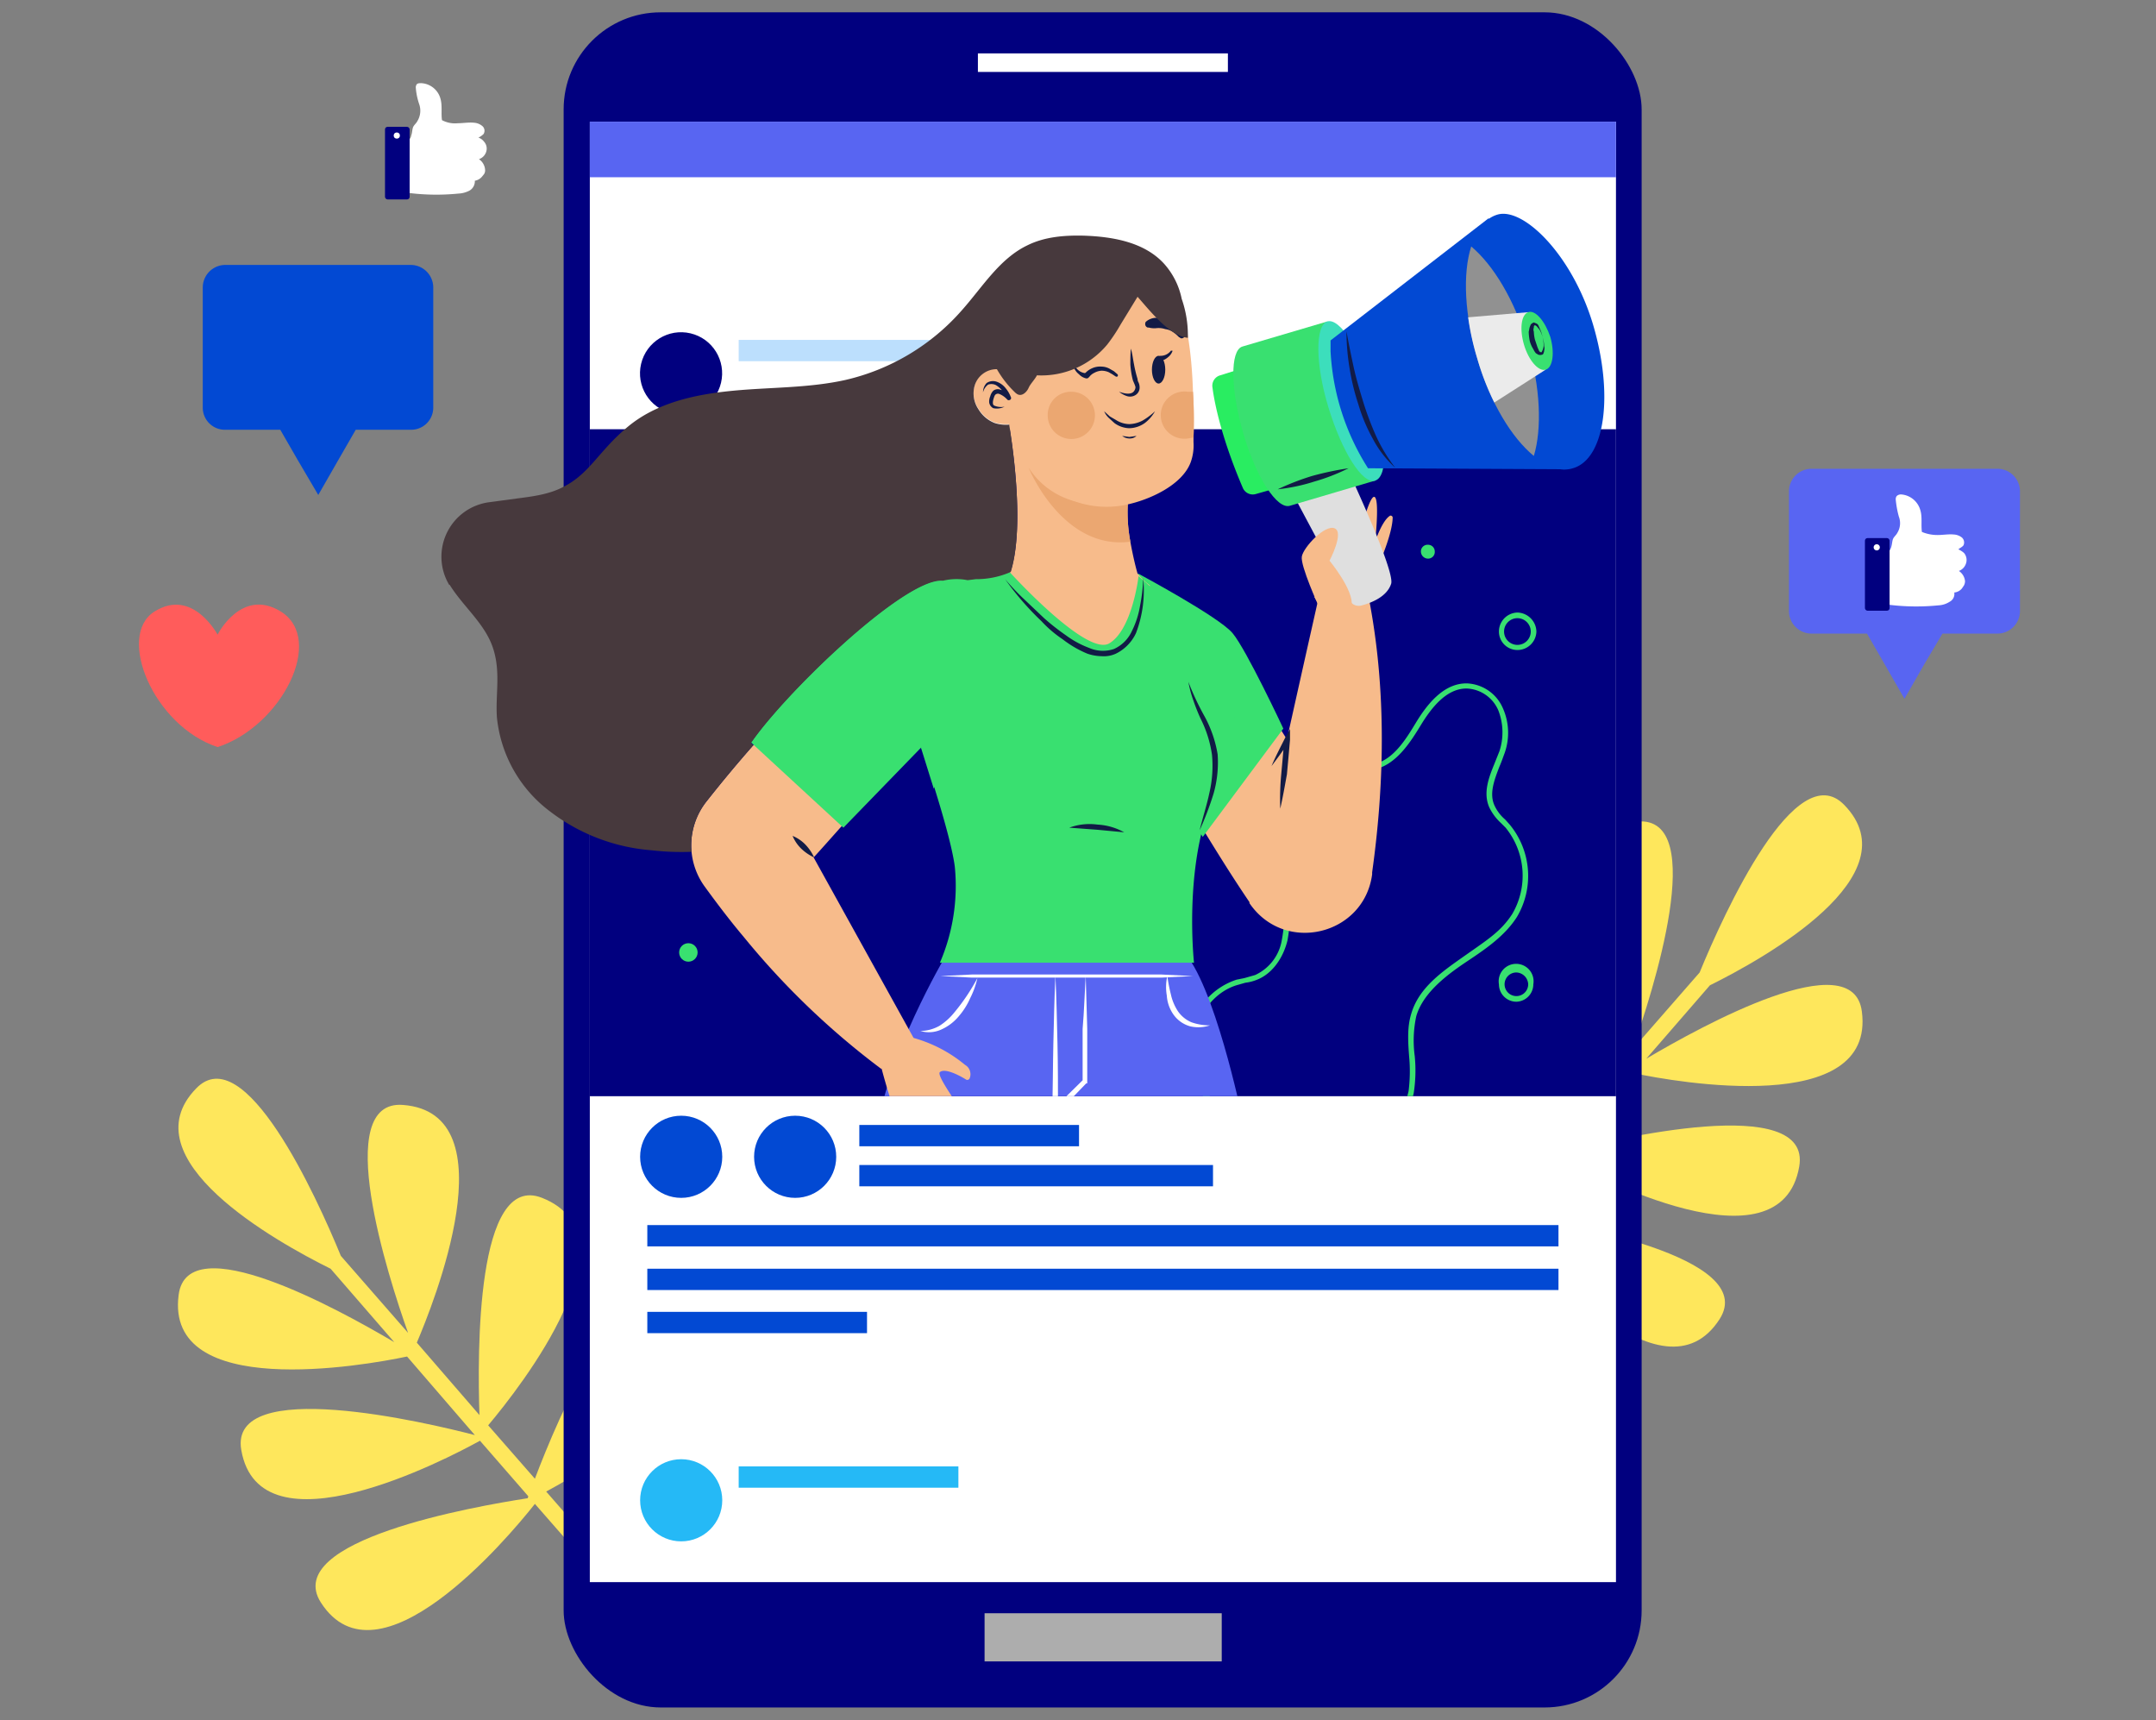 <svg id="Layer_1" data-name="Layer 1" xmlns="http://www.w3.org/2000/svg" xmlns:xlink="http://www.w3.org/1999/xlink" viewBox="0 0 420 335"><rect x="0" y="0" width="420" height="335" fill="#808080" stroke="none"/><defs><style>.cls-1{fill:none;}.cls-2{fill:#fee75c;}.cls-3{fill:#0249d3;}.cls-4{fill:#ff5c5b;}.cls-5{fill:#fff;}.cls-6{fill:#01007f;}.cls-7{fill:#5865f2;}.cls-8{fill:#adadad;}.cls-9{fill:#25b9f6;}.cls-10{fill:#bcdffd;}.cls-11{clip-path:url(#clip-path);}.cls-12{fill:#39e070;}.cls-13{fill:#f7bb8b;}.cls-14{fill:#f28766;}.cls-15{fill:#121b46;}.cls-16{fill:#dfdfdf;}.cls-17{fill:#29ed61;}.cls-18{fill:#3cdebc;}.cls-19{fill:#919191;}.cls-20{fill:#ebebeb;}.cls-21{fill:#eba771;}.cls-22{fill:#47393d;}</style><clipPath id="clip-path"><polygon class="cls-1" points="314.8 213.5 114.9 213.5 114.9 187.9 76.7 108.7 99.7 43.5 323.1 38.5 314.8 186.1 314.8 213.5"/></clipPath></defs><title>Flat design</title><path class="cls-2" d="M266,199.4c9.7-9.5,22.8,21.5,27.3,33.4l9.1-10.4c-6.4-7.6-29.3-36.9-10.5-44.3,12.9-5.1,12.6,30.4,12.2,42.3l12.2-14.1C313.2,199,298,161.6,319,160c14-1.1,2.9,33.5-1,44.4l13.1-15c4.8-11.7,18.8-42.4,28.2-32.6,13.3,13.7-15.5,29.8-26.2,35.1l-12.4,14.3c11-6.5,40.3-22.6,42-9.2,2.7,20.6-36.1,13.8-44.5,12L305,224.3c9.2-2.4,48-11.6,45.5,2.9-3.6,20.8-40,1.8-46.5-1.8l-9.4,10.8c0,.2.1.3.1.4,10.4,1.6,48,8.2,40.3,20.3-11.1,17.3-36.1-12.1-41.8-19.2l-20.9,24-2.4-2.1,21.2-24.4C280.6,229.6,252.3,212.7,266,199.4Z"/><path class="cls-2" d="M131.5,254.6c-9.7-9.5-22.8,21.5-27.3,33.4l-9.1-10.4c6.4-7.6,29.3-36.9,10.5-44.3-12.9-5.1-12.6,30.4-12.2,42.3L81.2,261.5c3.1-7.3,18.3-44.7-2.7-46.3-14-1.1-2.9,33.5,1,44.4l-13.1-15c-4.8-11.7-18.8-42.4-28.2-32.6-13.3,13.7,15.5,29.8,26.2,35.1l12.4,14.3c-11-6.5-40.3-22.6-42-9.2-2.7,20.6,36,13.8,44.5,12l13.2,15.3c-9.2-2.4-48-11.6-45.5,2.9,3.6,20.8,40,1.8,46.5-1.8l9.4,10.8c0,.2-.1.3-.1.4-10.4,1.6-48,8.2-40.3,20.3,11.1,17.3,36.1-12.1,41.7-19.2l21,24,2.4-2.1-21.2-24.3C116.9,284.8,145.2,267.9,131.5,254.6Z"/><path class="cls-3" d="M80.1,51.6H43.8A4.4,4.4,0,0,0,39.5,56V79.4a4.3,4.3,0,0,0,4.3,4.3H54.6L58,89.6l4,6.8,3.9-6.8,3.4-5.9H80.1a4.3,4.3,0,0,0,4.3-4.3V56A4.4,4.4,0,0,0,80.1,51.6Z"/><path class="cls-4" d="M54.7,119.1c-7.6-4.7-12.3,4.4-12.3,4.5s-4.8-9.2-12.3-4.5-.2,22.3,12.3,26.4h0C54.9,141.4,63.4,124.5,54.7,119.1Z"/><path class="cls-5" d="M79.8,37.6a43.2,43.2,0,0,0,9.5.1,5.1,5.1,0,0,0,2.2-.6,2.1,2.1,0,0,0,1-1.9,2.3,2.3,0,0,0,1.4-.8l.4-.5a1.3,1.3,0,0,0,.2-.8A2.7,2.7,0,0,0,93.3,31a2.2,2.2,0,0,0,1.4-1.4,2,2,0,0,0-.4-2,2.3,2.3,0,0,0-1.1-.8,3.6,3.6,0,0,0,1-.7,1.2,1.2,0,0,0-.3-1.6,2.8,2.8,0,0,0-1.6-.6c-1-.1-2.1.1-3.1.1a5.4,5.4,0,0,1-3.1-.6c-.2-1.4.1-2.8-.3-4.2a4.1,4.1,0,0,0-3.7-3c-.4,0-.7,0-.9.2a1,1,0,0,0-.2.7,13,13,0,0,0,.7,3.3,3.9,3.9,0,0,1-.4,3.2c-.2.4-.6.7-.8,1.1s-.2,1.2-.4,1.7a1.4,1.4,0,0,1-1.2,1.2Z"/><rect class="cls-6" x="75" y="24.7" width="4.8" height="14.14" rx="0.5" ry="0.5"/><circle class="cls-5" cx="77.3" cy="26.4" r="0.6"/><path class="cls-7" d="M389.1,91.3H352.9a4.4,4.4,0,0,0-4.4,4.4v23.4a4.4,4.4,0,0,0,4.4,4.3h10.8l3.4,5.9,3.9,6.8,3.9-6.8,3.5-5.9h10.7a4.4,4.4,0,0,0,4.4-4.3V95.7A4.4,4.4,0,0,0,389.1,91.3Z"/><path class="cls-5" d="M368.1,117.8a43.2,43.2,0,0,0,9.5.1,4.4,4.4,0,0,0,2.2-.7,1.7,1.7,0,0,0,.9-1.8,2.2,2.2,0,0,0,1.5-.8l.4-.6a1.9,1.9,0,0,0,.2-.8,2.7,2.7,0,0,0-1.2-2,2.3,2.3,0,0,0,1.4-1.5,2.1,2.1,0,0,0-.4-2,4.1,4.1,0,0,0-1.1-.7c.3-.3.7-.4,1-.8a1.3,1.3,0,0,0-.3-1.5,2.8,2.8,0,0,0-1.6-.6c-1-.1-2.1.1-3.1.1a7.8,7.8,0,0,1-3.1-.6c-.2-1.4.1-2.9-.3-4.2a4.2,4.2,0,0,0-3.7-3.1,1.2,1.2,0,0,0-.9.3,1,1,0,0,0-.2.7,19.1,19.1,0,0,0,.6,3.3,3.6,3.6,0,0,1-.3,3.2c-.2.4-.6.7-.8,1.1s-.2,1.1-.4,1.7-.6,1.2-1.2,1.1Z"/><rect class="cls-6" x="363.3" y="104.8" width="4.8" height="14.14" rx="0.5" ry="0.5"/><path class="cls-5" d="M366.2,106.6a.6.6,0,1,1-.6-.6A.6.6,0,0,1,366.2,106.6Z"/><rect class="cls-6" x="109.8" y="2.4" width="210" height="330.15" rx="18.9" ry="18.9"/><rect class="cls-5" x="190.5" y="10.4" width="48.7" height="3.61"/><rect class="cls-8" x="191.8" y="314.2" width="46.2" height="9.38"/><rect class="cls-5" x="114.9" y="23.7" width="199.9" height="284.44"/><rect class="cls-7" x="114.9" y="23.7" width="199.9" height="10.82"/><circle class="cls-3" cx="132.7" cy="225.3" r="8"/><circle class="cls-9" cx="132.7" cy="292.2" r="8"/><circle class="cls-3" cx="154.9" cy="225.3" r="8"/><rect class="cls-3" x="167.4" y="219.1" width="42.8" height="4.15"/><rect class="cls-3" x="126.1" y="238.6" width="177.5" height="4.15"/><rect class="cls-3" x="126.1" y="247.1" width="177.5" height="4.15"/><rect class="cls-3" x="126.1" y="255.5" width="42.8" height="4.15"/><rect class="cls-9" x="143.9" y="285.6" width="42.8" height="4.15"/><circle class="cls-6" cx="132.7" cy="72.8" r="8" transform="translate(31.3 185.1) rotate(-76.7)"/><rect class="cls-10" x="143.9" y="66.2" width="42.8" height="4.15"/><rect class="cls-3" x="167.4" y="226.9" width="68.9" height="4.15"/><rect class="cls-6" x="114.9" y="83.6" width="199.9" height="129.9"/><g class="cls-11"><path class="cls-12" d="M259.4,225.1c-6.5,0-13-3-18.1-5.3-6.6-3.1-10.9-11.4-9.5-18.5a13.5,13.5,0,0,1,9.1-10.5l1.5-.3,2.1-.6a9.1,9.1,0,0,0,5.2-6.8,28.8,28.8,0,0,0,.3-8.8v-.5c-.3-5-.5-10.3,1.4-15.1s5.8-9.2,11.3-9.6h2a11,11,0,0,0,2.6-.2c4-.7,6.5-4.8,8.5-8.1s5.3-7.8,10-7.7a8,8,0,0,1,7,4.9,11.8,11.8,0,0,1,.3,8.7c-.3.8-.6,1.7-1,2.6-1,2.6-2,5.2-1,7.5a7.9,7.9,0,0,0,2.1,2.8l.9,1a15.7,15.7,0,0,1,1.4,18c-2.3,3.6-5.9,6.1-9.5,8.5s-8.7,6-10.1,10.8a22.6,22.6,0,0,0-.3,7.8,28.9,28.9,0,0,1-.2,7.2,15.4,15.4,0,0,1-9.3,10.9A17.7,17.7,0,0,1,259.4,225.1Zm4.4-75h-1c-5,.3-8.9,4.7-10.4,8.9s-1.6,9.8-1.3,14.7v.5a30.2,30.2,0,0,1-.3,9c-.9,3.6-3.1,6.5-5.9,7.6a8.6,8.6,0,0,1-2.3.6l-1.4.4h0c-4.1,1.1-7.5,5-8.4,9.6-1.3,6.6,2.8,14.5,9,17.3s15.9,7.3,23.9,4a14.2,14.2,0,0,0,8.7-10.2,30.8,30.8,0,0,0,.1-6.8c-.2-2.7-.4-5.6.4-8.2,1.5-5.2,6.1-8.3,10.5-11.4s7-4.7,9.2-8.1a14.8,14.8,0,0,0-1.3-16.8l-.9-.9a10,10,0,0,1-2.3-3.1c-1.2-2.8-.1-5.7,1-8.4l1-2.5a11.8,11.8,0,0,0-.2-7.9,7,7,0,0,0-6.1-4.3c-4.1-.1-7.1,4-9,7.1s-4.8,7.9-9.3,8.7a13.1,13.1,0,0,1-2.8.1Z"/><path class="cls-12" d="M295.6,126.6A3.6,3.6,0,0,1,292,123a3.7,3.7,0,0,1,3.6-3.7,3.8,3.8,0,0,1,3.7,3.7A3.7,3.7,0,0,1,295.6,126.6Zm0-6.2a2.6,2.6,0,0,0,0,5.2,2.6,2.6,0,0,0,0-5.2Z"/><path class="cls-12" d="M279.5,107.4a1.3,1.3,0,0,1-1.3,1.4,1.4,1.4,0,0,1-1.4-1.4,1.3,1.3,0,0,1,1.4-1.3A1.3,1.3,0,0,1,279.5,107.4Z"/><circle class="cls-12" cx="134.1" cy="185.5" r="1.8"/><path class="cls-12" d="M295.4,195.1a3.4,3.4,0,0,1-3.4-3.4,3.4,3.4,0,1,1,6.7,0A3.4,3.4,0,0,1,295.4,195.1Zm0-5.7a2.3,2.3,0,0,0-2.3,2.3,2.3,2.3,0,0,0,2.3,2.3,2.3,2.3,0,0,0,2.3-2.3A2.4,2.4,0,0,0,295.4,189.4Z"/><path class="cls-7" d="M184.9,185s-10.5,17.3-13.5,32.3h70.5s-5.4-26-11.5-32.1Z"/><path class="cls-5" d="M183.2,190.1l6.1-.3h37l6.1.3-6.1.3h-37Z"/><path class="cls-5" d="M190.4,190.5a16.4,16.4,0,0,1-1.4,3.9,13.8,13.8,0,0,1-2.2,3.5,9.4,9.4,0,0,1-3.4,2.6,5.8,5.8,0,0,1-4.1.3,7.9,7.9,0,0,0,3.7-1,12,12,0,0,0,2.9-2.6A39.2,39.2,0,0,0,190.4,190.5Z"/><path class="cls-5" d="M211.5,190l.3,10.4V211h-.2l-5.6,5.8-1,.9v-1.3c.1-4.4.1-8.8.2-13.2s.2-8.8.4-13.2c.2,4.4.3,8.8.4,13.2s.1,8.8.1,13.2l-.9-.4,5.7-5.6V200.4C211.2,196.9,211.3,193.4,211.5,190Z"/><path class="cls-5" d="M227.4,190.1a32.9,32.9,0,0,0,.7,3.6,9.7,9.7,0,0,0,1.4,3.3,6.1,6.1,0,0,0,2.6,2.1,10.5,10.5,0,0,0,3.6.6,7,7,0,0,1-3.8.2,5.9,5.9,0,0,1-3.3-2.3,7.2,7.2,0,0,1-1.3-3.7A9.7,9.7,0,0,1,227.4,190.1Z"/><path class="cls-13" d="M266.1,113.8l-8.7.3s-2.9,12.8-6.7,29.9l-3.6-5.7a142.8,142.8,0,0,1-13.8,21.5c3,4.9,6.3,10.3,10.1,15.9v.2c6.8,10,22.3,6.3,23.9-5.6v-.4C269.8,152.1,270.2,132.6,266.1,113.8Z"/><path class="cls-14" d="M260.9,101c-.2-2.3-.5-4.7-.9-4.6s-.9,1.7-1.2,3.7A9.5,9.5,0,0,1,260.9,101Z"/><path class="cls-14" d="M264.6,103.7c0-2.4-.2-7.2-1-7.6s-1.4,2.7-1.8,5.3A16.4,16.4,0,0,1,264.6,103.7Z"/><path class="cls-13" d="M270.7,100.5c-.6.4-1.6,1.6-2.8,4.9,0,0,.8-7.4,0-8.5s-2.4,4.8-3,7.2a7.6,7.6,0,0,1,.9,1.8,6,6,0,0,1,.2,2.6c1.1,2.8-.7,6.1-3.6,7.1a7.4,7.4,0,0,1-3.6.3,6.7,6.7,0,0,1-2.8.3,20.5,20.5,0,0,0,2.5,3.5l6-1.1s6.7-12.5,6.8-17.8C271.3,100.5,270.9,100.3,270.7,100.5Z"/><path class="cls-15" d="M249.4,157.5a51.5,51.5,0,0,1,.2-6.8l.3-3.3c.1-1.2.2-2.3.4-3.4l.9.3c-1.1,1.7-2.3,3.3-3.5,4.9.8-1.9,1.7-3.6,2.6-5.4l1-1.8v2.1l-.3,3.4-.3,3.3C250.3,153,249.9,155.3,249.4,157.5Z"/><path class="cls-16" d="M252.5,97.4l10.4,19.5a2,2,0,0,0,2.4,1c1.9-.5,4.9-1.7,5.7-4.2s-8.3-21.9-8.3-21.9Z"/><path class="cls-17" d="M241.2,72l-3.5,1.1a2.1,2.1,0,0,0-1.5,2.4c.4,3.2,1.9,10.2,5.9,19.5a2.1,2.1,0,0,0,2.6,1.2l3.2-.9Z"/><path class="cls-12" d="M258.6,62.6,242,67.5c-2.4.8-2.3,8.3.2,16.9s6.6,14.9,9.1,14.1l16.6-4.9Z"/><path class="cls-18" d="M267.7,76.7c2.6,8.6,2.7,16.1.2,16.9s-6.5-5.7-9.1-14.2-2.6-16.1-.2-16.8S265.1,68.2,267.7,76.7Z"/><path class="cls-3" d="M290,42.5,259.2,66.3v2.1a46.9,46.9,0,0,0,7.3,22.8h0l38.4.2Z"/><path class="cls-3" d="M310.3,63.1c4.1,13.7,2.4,26.3-3.9,28.1-4.8,1.5-10.9-3.9-15.3-12.8a50.1,50.1,0,0,1-3.3-8.5,51.7,51.7,0,0,1-1.8-8.1c-1.4-10.2.7-18.5,5.7-20S306.2,49.5,310.3,63.1Z"/><path class="cls-19" d="M297.6,67c2.5,8.4,2.8,16.5,1.2,21.8-4.3-3.5-8.5-10.4-11-18.9s-2.9-16.6-1.2-21.9C290.9,51.6,295.1,58.5,297.6,67Z"/><path class="cls-20" d="M297.7,60.8,301.1,72l-10,6.4a50.1,50.1,0,0,1-3.3-8.5,51.7,51.7,0,0,1-1.8-8.1Z"/><path class="cls-12" d="M302,65.6c.9,3.1.5,6-.9,6.4s-3.3-1.8-4.2-4.8-.6-5.9.8-6.4S301,62.6,302,65.6Z"/><path class="cls-15" d="M262.3,64.5c.4,2.3.9,4.7,1.4,7s1.2,4.6,1.9,6.9a59.2,59.2,0,0,0,2.5,6.6,32,32,0,0,0,3.7,6.1,20.3,20.3,0,0,1-4.4-5.7,32.7,32.7,0,0,1-2.8-6.7,44.6,44.6,0,0,1-1.7-7A43.7,43.7,0,0,1,262.3,64.5Z"/><path class="cls-15" d="M248.9,95.3a49,49,0,0,1,6.7-2.6,59.9,59.9,0,0,1,7.1-1.5,38.7,38.7,0,0,1-6.7,2.6A36,36,0,0,1,248.9,95.3Z"/><path class="cls-15" d="M300.5,65.7a5.1,5.1,0,0,1,.3,1.7,1.4,1.4,0,0,1,0,.9.6.6,0,0,1-.1.4.4.4,0,0,1-.4.4c-.2.1-.5,0-.6,0l-.5-.3a3.5,3.5,0,0,1-.5-.8,5.6,5.6,0,0,1-.7-1.6,11,11,0,0,1-.2-1.8c.1-.3.1-.6.2-.9l.2-.5a1.5,1.5,0,0,1,.6-.4l.5.2a.8.8,0,0,1,.4.4l.3.7A5.8,5.8,0,0,1,300.5,65.7Zm0,0a4.7,4.7,0,0,0-.6-1.5l-.5-.6c-.2-.2-.4-.3-.5-.2s-.1.2-.1.4a1.1,1.1,0,0,0,0,.8,7.7,7.7,0,0,0,.2,1.5l.5,1.5.3.7a.5.5,0,0,0,.4.3c.1.1.2-.2.3-.4a2.4,2.4,0,0,0,.2-.8A5,5,0,0,0,300.5,65.7Z"/><path class="cls-3" d="M292.6,42.8a19.3,19.3,0,0,1,6.8,3.2,13.3,13.3,0,0,1,2.6,2.7,22,22,0,0,1,2.1,3.2,67.7,67.7,0,0,1,6.2,13.7,46.4,46.4,0,0,1,1.6,7.4,23.6,23.6,0,0,1,0,7.5,17.4,17.4,0,0,1-2.6,7.2,6.8,6.8,0,0,1-2.9,2.4,5.2,5.2,0,0,1-3.7-.1,3.7,3.7,0,0,0,1.8.2,5.8,5.8,0,0,0,1.8-.4,6,6,0,0,0,2.6-2.4,17.4,17.4,0,0,0,2.2-7c.6-4.8-.4-9.8-1.8-14.5a74.6,74.6,0,0,0-5.9-13.6,33.7,33.7,0,0,0-1.9-3.2,15.7,15.7,0,0,0-2.5-2.7A18.3,18.3,0,0,0,292.6,42.8Z"/><path class="cls-13" d="M256.9,118.1s-3.6-7.9-3.3-9.7,4.5-6.3,6.4-5.5-1,6.3-1,6.3,4.8,5.8,4.3,8.8S256.9,118.1,256.9,118.1Z"/><path class="cls-12" d="M221.7,111.7s15.7,8.4,18.4,11.6,9.9,18.6,9.9,18.6L234.3,163S217.6,138,221.7,111.7Z"/><path class="cls-13" d="M224.8,117.2a4.9,4.9,0,0,1-.8-3.2,13.1,13.1,0,0,1-2.4-2.3c-.3-1-.9-3.4-1.4-6.2a30.6,30.6,0,0,1-.5-7.3h0a6.2,6.2,0,0,1,.7-2.6L196.5,82.1v.3c.4,2.2,3.3,19.6.4,28.8a16.6,16.6,0,0,1-6.8,1.6,12.3,12.3,0,0,0-8,3.1c-2.3,2.2-4.4,5.9-4.4,12l6.5,1.1,19.6,3.5c8.4,1.4,17.1,1.7,25.6,2.7C229,128.8,227.8,122.2,224.8,117.2Z"/><path class="cls-21" d="M220.2,105.5c-13,1.7-19.6-13.8-19.8-14.4a15.2,15.2,0,0,0,9.3,6.6,23.2,23.2,0,0,0,9.9.5h.1A30.6,30.6,0,0,0,220.2,105.5Z"/><path class="cls-12" d="M196.3,111s15.3,17,19.8,14.3,5.7-13.1,5.7-13.1,15.4,13.4,17.6,17.8,2,12.8-3.4,26.1-3.4,31.4-3.4,31.4H183.1a37.8,37.8,0,0,0,2.9-18.7c-1.3-10.1-13.2-42.4-13.2-42.4S170.5,111.6,196.3,111Z"/><path class="cls-15" d="M195.8,112.8a45.9,45.9,0,0,0,3.7,3.9l3.9,3.7a43.5,43.5,0,0,0,4.2,3.3,18.6,18.6,0,0,0,4.6,2.5,6.7,6.7,0,0,0,4.8.2,7,7,0,0,0,3.5-3.5,17.2,17.2,0,0,0,1.6-5,31.9,31.9,0,0,0,.6-5.3,23.3,23.3,0,0,1-1.4,10.7,8.4,8.4,0,0,1-3.9,4,5.6,5.6,0,0,1-2.8.5,8.7,8.7,0,0,1-2.8-.5,20.8,20.8,0,0,1-4.8-2.8,23,23,0,0,1-4.1-3.5A55.7,55.7,0,0,1,195.8,112.8Z"/><path class="cls-15" d="M231.5,132.8a52.9,52.9,0,0,0,3.2,6.8,23.4,23.4,0,0,1,2.5,7.3,22.2,22.2,0,0,1-.8,7.7,60.9,60.9,0,0,1-2.7,7.1c.6-2.5,1.4-4.9,1.9-7.3a23.1,23.1,0,0,0,.5-7.4,22.8,22.8,0,0,0-2.2-7,36.5,36.5,0,0,1-1.4-3.5A22.4,22.4,0,0,1,231.5,132.8Z"/><path class="cls-15" d="M208.3,161.2a11.4,11.4,0,0,1,5.5-.6,12,12,0,0,1,5.2,1.5l-5.3-.5Z"/><path class="cls-13" d="M167.7,156.8l-3.1-2.9c-4.6-4.4-9.4-8.6-14-13l-3.9,4.3q-4.5,5.1-9,10.8a13.7,13.7,0,0,0-.4,16.7c2.4,3.3,4.9,6.6,7.6,9.8a152,152,0,0,0,26.8,25.7l6.3-6L158.5,167C161.7,163.5,164.7,160,167.7,156.8Z"/><path class="cls-13" d="M171.3,206.4s3.3,13.8,6.8,17.7c.2.3.5.2.6-.1s.1-2.3-1.1-5.6c0,0,4.3,6.2,5.6,6.4s-3-8.3-3-8.3,5.5,6.3,6.7,6-4.1-8.2-4.1-8.2,6.1,6.3,6.6,5.7-7.3-10.4-6.3-11.2,3.7.6,5,1.4a.5.5,0,0,0,.8-.2,2.1,2.1,0,0,0-.9-2.6,27.1,27.1,0,0,0-13-5.9Z"/><path class="cls-15" d="M154.4,162.8a7.4,7.4,0,0,1,2.5,1.7,9.2,9.2,0,0,1,1.7,2.5,9.2,9.2,0,0,1-2.5-1.7A7.4,7.4,0,0,1,154.4,162.8Z"/><path class="cls-12" d="M146.3,144.6l18,16.6,22.8-23.5s1.4-24.3-3.4-24.7C176.4,112.3,153.1,134.7,146.3,144.6Z"/><polygon class="cls-12" points="179.4 145.6 188.6 136.9 181.9 153.6 179.4 145.6"/><path class="cls-13" d="M232.4,76.4c-.2-7-1.1-14.3-3.5-20.5-3.1-8.1-17.9-11.2-28.1-2.3-4.8,4.2-5.8,11.7-5.5,18.6l-.6-.3a4.3,4.3,0,0,0-4.8,3,5.5,5.5,0,0,0,.7,4.7,6.4,6.4,0,0,0,3.2,2.7,7.2,7.2,0,0,0,2.8.3,20.5,20.5,0,0,0,6.9,11.6,18.4,18.4,0,0,0,15.9,4.1c4.4-.9,11-3.8,12.6-8.4a9.7,9.7,0,0,0,.5-3.8v-.9A86.7,86.7,0,0,0,232.4,76.4Z"/><path class="cls-21" d="M232.5,85.2l-1.1.2a4.6,4.6,0,1,1,0-9.1h1A86.7,86.7,0,0,1,232.5,85.2Z"/><path class="cls-21" d="M204.1,80.8a4.6,4.6,0,1,0,4.6-4.5A4.5,4.5,0,0,0,204.1,80.8Z"/><path class="cls-15" d="M224.4,72c0,1.5.6,2.7,1.3,2.7S227,73.5,227,72s-.6-2.7-1.3-2.7S224.4,70.5,224.4,72Z"/><path class="cls-15" d="M228.4,68.4a2.7,2.7,0,0,1-.9,1.2,3.1,3.1,0,0,1-1.4.7h0c-.2.1-.5-.1-.6-.4s.1-.5.4-.5a.1.1,0,0,1,.1-.1,2.5,2.5,0,0,0,2.1-1h.3Z"/><path class="cls-15" d="M209.6,71.6a2.6,2.6,0,0,0,2.1,1.1.5.5,0,0,1,0,1h-.1a2.7,2.7,0,0,1-1.4-.8,3.1,3.1,0,0,1-.9-1.1c-.1-.1,0-.2.1-.2h.2Z"/><path class="cls-15" d="M211.3,72.8a3.9,3.9,0,0,1,1.5-1.1,3.8,3.8,0,0,1,1.8-.3,3.4,3.4,0,0,1,1.7.5l.7.4.7.6a.3.3,0,0,1,0,.4c-.1.1-.2.1-.4,0h0l-.6-.4-.7-.4a3.5,3.5,0,0,0-1.4-.3,3.3,3.3,0,0,0-1.4.4,2.7,2.7,0,0,0-1,.8h-.1a.6.6,0,0,1-.7.1.5.5,0,0,1-.1-.8Z"/><path class="cls-15" d="M225,80.1a7.4,7.4,0,0,1-2,2.3,5.4,5.4,0,0,1-3,1,5.1,5.1,0,0,1-2.9-1l-1.1-1a3.8,3.8,0,0,1-.9-1.3l1.1,1,1.2.7a5,5,0,0,0,2.6.8,5.9,5.9,0,0,0,2.6-.7A13.7,13.7,0,0,0,225,80.1Z"/><path class="cls-15" d="M221.4,84.9a1.9,1.9,0,0,1-1.4.5,2.4,2.4,0,0,1-1.4-.5l1.4.2Z"/><path class="cls-15" d="M216.7,62.6a3.1,3.1,0,0,0-2-.7,5.6,5.6,0,0,0-2.2.3,4.5,4.5,0,0,0-1.9,1.1,4.3,4.3,0,0,0-1.3,1.7.5.5,0,0,0,.2.8.6.6,0,0,0,.8-.1h0l1.3-1.1a4.4,4.4,0,0,1,1.5-.5,3.9,3.9,0,0,1,1.5-.2,5,5,0,0,0,1.7-.1h.1a.7.7,0,0,0,.5-.8A.5.5,0,0,0,216.7,62.6Z"/><path class="cls-15" d="M223.3,62.6a3.1,3.1,0,0,1,2-.7,5.3,5.3,0,0,1,2.2.3,4.5,4.5,0,0,1,1.9,1.1,4.3,4.3,0,0,1,1.3,1.7.5.5,0,0,1-.2.8.5.5,0,0,1-.7-.1h-.1a6.9,6.9,0,0,0-1.3-1.1,3.4,3.4,0,0,0-1.4-.5,4.1,4.1,0,0,0-1.6-.2,4.3,4.3,0,0,1-1.6-.1h-.2a.7.7,0,0,1-.5-.8A.5.5,0,0,1,223.3,62.6Z"/><path class="cls-15" d="M220.3,67.9c.3,1,.4,2,.6,3a24.6,24.6,0,0,0,.7,2.9,1.4,1.4,0,0,0,.2.7,2.4,2.4,0,0,1,.2.9,1.7,1.7,0,0,1-.9,1.6,2,2,0,0,1-1.7.1,4.7,4.7,0,0,1-1.4-.8c.9.3,2,.6,2.7.1a1.4,1.4,0,0,0,.5-1,3.9,3.9,0,0,0-.2-.6l-.3-.7a16.7,16.7,0,0,1-.5-3.1C220.2,69.9,220.2,68.9,220.3,67.9Z"/><path class="cls-15" d="M191.5,76.4a2.6,2.6,0,0,1,.7-1.8,2.2,2.2,0,0,1,2.1-.2,3.8,3.8,0,0,1,1.6,1.2,5.9,5.9,0,0,1,1,1.7.4.4,0,0,1-.2.6.4.4,0,0,1-.5-.1h0a4.2,4.2,0,0,0-1.6-1.1.7.7,0,0,0-.6.1c-.2.1-.3.4-.4.7s-.4,1.3.1,1.5a3.3,3.3,0,0,0,2,.2,3.3,3.3,0,0,1-2.2.3,1.5,1.5,0,0,1-.8-1.1,2.5,2.5,0,0,1,.2-1.2,2.4,2.4,0,0,1,.6-1.1,1.4,1.4,0,0,1,1.4-.2,3.6,3.6,0,0,1,1.9,1.3l-.7.4A4.9,4.9,0,0,0,194,75a2,2,0,0,0-1.5-.1A2.7,2.7,0,0,0,191.5,76.4Z"/><path class="cls-22" d="M230.2,58.2a14.6,14.6,0,0,0-3.4-6.8c-3.8-4.2-9.9-5.3-15.6-5.5-3.8-.1-7.7.2-11.1,1.9-5.4,2.6-8.7,8.1-12.7,12.6A43,43,0,0,1,164.7,74c-7.2,1.6-14.6,1.4-21.9,2.1s-14.9,2.3-20.6,7.1-7.3,9-12.4,11.6c-2.8,1.5-6.1,1.9-9.2,2.3l-5.2.7a10.7,10.7,0,0,0-7.9,16.1h.1c2.6,4.2,6.8,7.5,8.4,12.2s.5,9.1.8,13.6A26.1,26.1,0,0,0,107.1,158a37.2,37.2,0,0,0,19.8,7.6,50.9,50.9,0,0,0,7.8.3,13.9,13.9,0,0,1,3-9.9q4.5-5.7,9-10.8h.1l-.5-.5c6.8-9.9,30.1-32.3,37.4-31.6a11.2,11.2,0,0,1,4.8-.1l1.6-.2a16.7,16.7,0,0,0,6.8-1.4c2.8-9,.2-25.6-.3-28.7a7.2,7.2,0,0,1-2.8-.3,6.4,6.4,0,0,1-3.2-2.7,5.5,5.5,0,0,1-.7-4.7,4.5,4.5,0,0,1,4.3-3.1,19.7,19.7,0,0,0,3.3,4.3c.4.4.8.8,1.4.7s1.2-.7,1.5-1.4,1.2-1.6,1.6-2.4a16.7,16.7,0,0,0,13.7-6,33,33,0,0,0,2.6-3.9l3.3-5.4c2.4,2.7,6.2,7.6,9.8,8A21.5,21.5,0,0,0,230.2,58.2Z"/></g></svg>